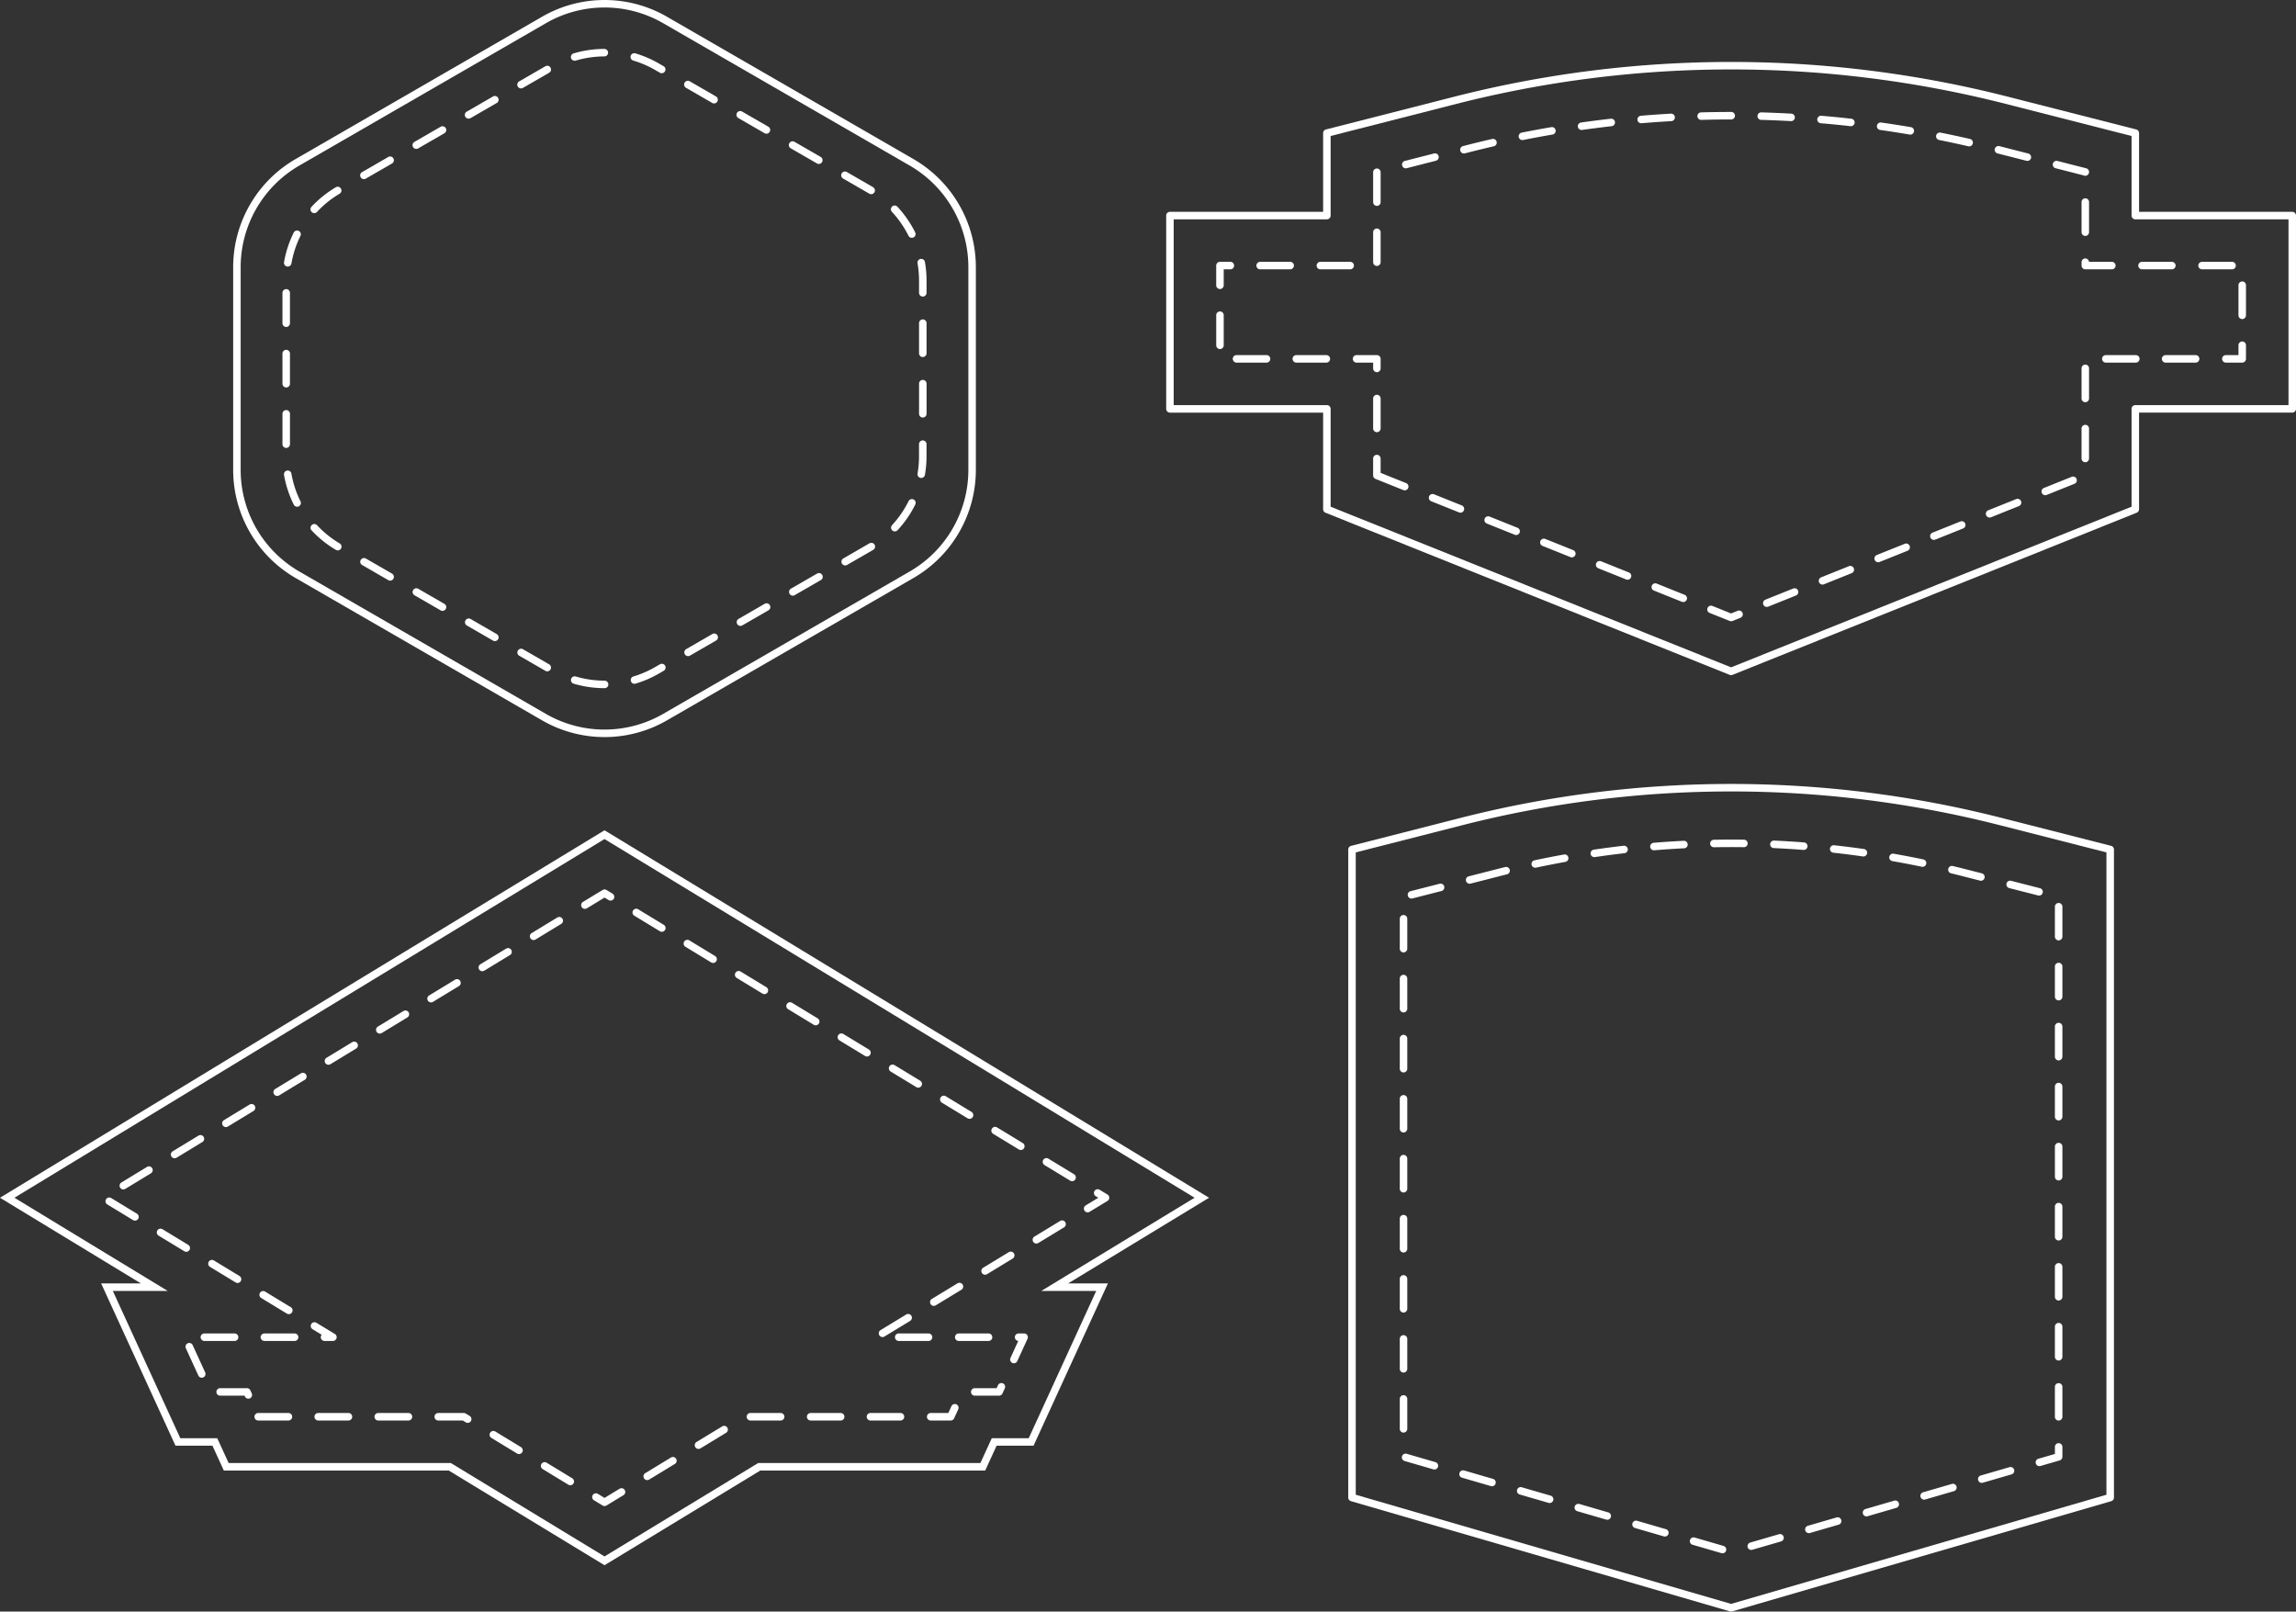 <svg id="Group_1503" data-name="Group 1503" xmlns="http://www.w3.org/2000/svg" xmlns:xlink="http://www.w3.org/1999/xlink" width="748.385" height="525.221" viewBox="0 0 748.385 525.221">
  <rect x="0" y="0" width="748.385" height="525.221" fill="#333333" stroke="none"/>
  <defs>
    <clipPath id="clip-path">
      <rect id="Rectangle_722" data-name="Rectangle 722" width="748.385" height="525.221" fill="#fff"/>
    </clipPath>
  </defs>
  <g id="Group_1502" data-name="Group 1502" clip-path="url(#clip-path)">
    <path id="Path_1646" data-name="Path 1646" d="M214.287,240.219a40.656,40.656,0,0,1-20.3-5.422l-80.441-46.442a40.718,40.718,0,0,1-20.3-35.163V87.027a40.716,40.716,0,0,1,20.3-35.162L193.986,5.422a40.721,40.721,0,0,1,40.6,0l80.441,46.443a40.716,40.716,0,0,1,20.3,35.162v66.165a40.718,40.718,0,0,1-20.3,35.163L234.588,234.8a40.651,40.651,0,0,1-20.3,5.422m0-237.775a38.148,38.148,0,0,0-19.078,5.1L114.768,53.983A38.264,38.264,0,0,0,95.689,87.027v66.165a38.264,38.264,0,0,0,19.078,33.045l80.441,46.443a38.273,38.273,0,0,0,38.157,0l80.441-46.443a38.264,38.264,0,0,0,19.078-33.045V87.027a38.264,38.264,0,0,0-19.078-33.045L233.365,7.54a38.154,38.154,0,0,0-19.078-5.1" transform="translate(-17.243 0)" fill="#fff"/>
    <path id="Path_1647" data-name="Path 1647" d="M217.985,227.893h-.052a35.446,35.446,0,0,1-10.067-1.457,1.222,1.222,0,1,1,.694-2.344,33,33,0,0,0,9.373,1.356,1.244,1.244,0,0,1,1.248,1.223,1.2,1.2,0,0,1-1.2,1.223m9.717-1.421a1.223,1.223,0,0,1-.347-2.395,32.735,32.735,0,0,0,7.017-3.02l1.655-.956a1.223,1.223,0,0,1,1.223,2.118l-1.655.955a35.137,35.137,0,0,1-7.543,3.246,1.2,1.2,0,0,1-.35.051m-28.43-4.063a1.219,1.219,0,0,1-.611-.164l-8.535-4.928a1.223,1.223,0,0,1,1.223-2.118l8.535,4.928a1.223,1.223,0,0,1-.612,2.281m45.9-4.953a1.223,1.223,0,0,1-.612-2.282l8.535-4.927a1.223,1.223,0,0,1,1.223,2.118l-8.535,4.928a1.219,1.219,0,0,1-.611.164m-62.973-4.9a1.22,1.22,0,0,1-.61-.164l-8.535-4.928a1.223,1.223,0,0,1,1.223-2.118l8.535,4.928a1.223,1.223,0,0,1-.612,2.281m80.042-4.953a1.223,1.223,0,0,1-.612-2.281l8.535-4.928a1.223,1.223,0,0,1,1.223,2.118l-8.535,4.928a1.219,1.219,0,0,1-.61.164m-97.112-4.9a1.219,1.219,0,0,1-.61-.164l-8.535-4.928a1.223,1.223,0,0,1,1.223-2.118l8.535,4.928a1.223,1.223,0,0,1-.612,2.281m114.183-4.953a1.223,1.223,0,0,1-.612-2.282l8.535-4.927a1.223,1.223,0,0,1,1.223,2.118l-8.535,4.928a1.222,1.222,0,0,1-.61.164m-131.254-4.9a1.216,1.216,0,0,1-.611-.164l-8.535-4.928a1.223,1.223,0,0,1,1.223-2.118l8.535,4.928a1.223,1.223,0,0,1-.612,2.281m148.324-4.953a1.223,1.223,0,0,1-.612-2.281l8.524-4.924a1.223,1.223,0,0,1,1.242,2.107l-.288.168-8.256,4.767a1.219,1.219,0,0,1-.611.164m-165.394-4.9a1.218,1.218,0,0,1-.619-.17,35.164,35.164,0,0,1-7.929-6.375,1.222,1.222,0,0,1,1.791-1.664,32.724,32.724,0,0,0,7.379,5.932,1.223,1.223,0,0,1-.621,2.277m181.573-6.19a1.223,1.223,0,0,1-.9-2.053,33.052,33.052,0,0,0,5.375-7.8,1.222,1.222,0,1,1,2.19,1.085,35.449,35.449,0,0,1-5.772,8.374,1.22,1.22,0,0,1-.9.391m-194.81-8.042a1.222,1.222,0,0,1-1.1-.678,35.378,35.378,0,0,1-3.175-9.663,1.223,1.223,0,1,1,2.409-.421,32.938,32.938,0,0,0,2.955,9,1.223,1.223,0,0,1-1.094,1.767m203.437-9.377a1.235,1.235,0,0,1-.21-.019,1.222,1.222,0,0,1-1-1.413,32.8,32.8,0,0,0,.479-5.574v-4.045a1.223,1.223,0,0,1,2.445,0v4.045a35.168,35.168,0,0,1-.516,5.991,1.223,1.223,0,0,1-1.2,1.015M114.181,149.6a1.223,1.223,0,0,1-1.223-1.223v-9.856a1.223,1.223,0,1,1,2.445,0v9.856a1.223,1.223,0,0,1-1.223,1.223m207.5-9.906a1.223,1.223,0,0,1-1.223-1.223v-9.856a1.223,1.223,0,0,1,2.445,0v9.856a1.223,1.223,0,0,1-1.223,1.223m-207.5-9.8a1.223,1.223,0,0,1-1.223-1.223v-9.856a1.223,1.223,0,0,1,2.445,0v9.856a1.223,1.223,0,0,1-1.223,1.223m207.5-9.907a1.223,1.223,0,0,1-1.223-1.223V108.9a1.223,1.223,0,0,1,2.445,0v9.855a1.223,1.223,0,0,1-1.223,1.223m-207.5-9.8a1.223,1.223,0,0,1-1.223-1.223V99.1a1.223,1.223,0,1,1,2.445,0v9.856a1.223,1.223,0,0,1-1.223,1.223m207.5-9.906a1.223,1.223,0,0,1-1.223-1.223V95.08a32.754,32.754,0,0,0-.491-5.644,1.223,1.223,0,1,1,2.409-.423,35.206,35.206,0,0,1,.528,6.067v3.969a1.223,1.223,0,0,1-1.223,1.223m-207-9.777a1.238,1.238,0,0,1-.211-.018,1.222,1.222,0,0,1-.994-1.414,35.41,35.41,0,0,1,3.167-9.666,1.223,1.223,0,0,1,2.191,1.086,32.974,32.974,0,0,0-2.95,9,1.223,1.223,0,0,1-1.2,1.013M318.1,81.12a1.221,1.221,0,0,1-1.095-.677,33.063,33.063,0,0,0-5.392-7.786,1.222,1.222,0,0,1,1.789-1.666,35.5,35.5,0,0,1,5.791,8.362A1.222,1.222,0,0,1,318.1,81.12M123.321,73.082a1.222,1.222,0,0,1-.9-2.054,35.168,35.168,0,0,1,7.924-6.38,1.222,1.222,0,1,1,1.241,2.106,32.737,32.737,0,0,0-7.372,5.937,1.222,1.222,0,0,1-.9.39M304.851,66.9a1.215,1.215,0,0,1-.622-.17l-.207-.121-8.316-4.8a1.223,1.223,0,1,1,1.223-2.118l8.545,4.935a1.222,1.222,0,0,1-.623,2.275M139.505,62a1.223,1.223,0,0,1-.612-2.281l8.535-4.928a1.223,1.223,0,1,1,1.223,2.118l-8.535,4.928a1.219,1.219,0,0,1-.61.164m148.276-4.953a1.213,1.213,0,0,1-.611-.164l-8.535-4.928a1.223,1.223,0,1,1,1.223-2.118l8.535,4.928a1.223,1.223,0,0,1-.612,2.281m-131.205-4.9a1.223,1.223,0,0,1-.612-2.282l8.535-4.927a1.223,1.223,0,1,1,1.223,2.118l-8.535,4.928a1.222,1.222,0,0,1-.61.164m114.135-4.953a1.212,1.212,0,0,1-.611-.165L261.565,42.1a1.223,1.223,0,1,1,1.223-2.118l8.535,4.927a1.223,1.223,0,0,1-.612,2.282m-97.066-4.9A1.223,1.223,0,0,1,173.033,40l8.535-4.928a1.223,1.223,0,1,1,1.223,2.118l-8.535,4.928a1.219,1.219,0,0,1-.61.164m80-4.953a1.219,1.219,0,0,1-.61-.164l-8.535-4.928a1.223,1.223,0,1,1,1.223-2.118l8.535,4.928a1.223,1.223,0,0,1-.612,2.281m-62.925-4.9a1.223,1.223,0,0,1-.612-2.282l8.535-4.927a1.223,1.223,0,1,1,1.223,2.118l-8.535,4.928a1.22,1.22,0,0,1-.611.164m45.855-4.953a1.214,1.214,0,0,1-.61-.165l-1.589-.917a32.766,32.766,0,0,0-7.088-3.041,1.222,1.222,0,0,1,.692-2.345,35.132,35.132,0,0,1,7.618,3.268l1.589.917a1.223,1.223,0,0,1-.612,2.282m-28.383-4.057a1.223,1.223,0,0,1-.347-2.395,35.439,35.439,0,0,1,10.066-1.465h0a1.223,1.223,0,0,1,0,2.445,32.992,32.992,0,0,0-9.372,1.364,1.233,1.233,0,0,1-.349.051" transform="translate(-20.889 -3.617)" fill="#fff"/>
    <path id="Path_1648" data-name="Path 1648" d="M663.96,583.188a1.216,1.216,0,0,1-.341-.049L540.053,547.207a1.222,1.222,0,0,1-.881-1.174V334.825a1.223,1.223,0,0,1,.92-1.185l35.9-9.161.3,1.185-.3-1.185a356.774,356.774,0,0,1,175.942,0l35.9,9.161a1.223,1.223,0,0,1,.92,1.185V546.033a1.222,1.222,0,0,1-.881,1.174L664.3,583.139a1.225,1.225,0,0,1-.342.049M541.617,545.116,663.96,580.692,786.3,545.116V335.775l-34.977-8.927a354.324,354.324,0,0,0-174.733,0l-34.976,8.927Z" transform="translate(-99.706 -57.967)" fill="#fff"/>
    <path id="Path_1649" data-name="Path 1649" d="M664.961,568.316a1.217,1.217,0,0,1-.342-.05l-9.391-2.731a1.223,1.223,0,1,1,.683-2.348l9.391,2.731a1.223,1.223,0,0,1-.341,2.4m9.391-1.1a1.223,1.223,0,0,1-.34-2.4l9.391-2.731a1.223,1.223,0,0,1,.683,2.348l-9.392,2.731a1.241,1.241,0,0,1-.342.049m-28.174-4.366a1.216,1.216,0,0,1-.342-.049l-9.391-2.731a1.222,1.222,0,1,1,.683-2.347l9.391,2.73a1.223,1.223,0,0,1-.341,2.4m46.957-1.1a1.223,1.223,0,0,1-.341-2.4l9.392-2.731a1.223,1.223,0,0,1,.683,2.348l-9.392,2.73a1.21,1.21,0,0,1-.342.049m-65.742-4.366a1.25,1.25,0,0,1-.342-.049l-9.391-2.731a1.223,1.223,0,1,1,.683-2.348l9.391,2.731a1.223,1.223,0,0,1-.341,2.4m84.526-1.1a1.223,1.223,0,0,1-.341-2.4l9.392-2.731a1.223,1.223,0,0,1,.683,2.348l-9.392,2.731a1.243,1.243,0,0,1-.342.049M608.61,551.929a1.218,1.218,0,0,1-.342-.049l-9.391-2.731a1.223,1.223,0,1,1,.683-2.348l9.391,2.731a1.223,1.223,0,0,1-.341,2.4m122.093-1.1a1.223,1.223,0,0,1-.341-2.4l9.392-2.731a1.223,1.223,0,0,1,.683,2.348l-9.392,2.731a1.242,1.242,0,0,1-.342.049m-140.877-4.366a1.25,1.25,0,0,1-.342-.049l-9.391-2.731a1.223,1.223,0,1,1,.683-2.348l9.391,2.731a1.223,1.223,0,0,1-.341,2.4m159.661-1.1a1.223,1.223,0,0,1-.341-2.4l9.392-2.731a1.223,1.223,0,0,1,.683,2.348l-9.392,2.731a1.214,1.214,0,0,1-.342.049M571.042,541a1.209,1.209,0,0,1-.341-.049l-9.392-2.73a1.223,1.223,0,0,1,.683-2.348l9.391,2.731a1.222,1.222,0,0,1-.341,2.4m197.228-1.1a1.223,1.223,0,0,1-.341-2.4l5.387-1.567V533.61a1.223,1.223,0,0,1,2.445,0v3.253a1.222,1.222,0,0,1-.881,1.174l-6.268,1.823a1.246,1.246,0,0,1-.342.049M561,528.977a1.223,1.223,0,0,1-1.223-1.223v-9.781a1.223,1.223,0,0,1,2.445,0v9.781A1.223,1.223,0,0,1,561,528.977m213.535-3.925a1.223,1.223,0,0,1-1.223-1.223v-9.781a1.223,1.223,0,0,1,2.445,0v9.781a1.223,1.223,0,0,1-1.223,1.223M561,509.416a1.223,1.223,0,0,1-1.223-1.223v-9.781a1.223,1.223,0,0,1,2.445,0v9.781A1.223,1.223,0,0,1,561,509.416m213.535-3.925a1.223,1.223,0,0,1-1.223-1.223v-9.781a1.223,1.223,0,1,1,2.445,0v9.781a1.223,1.223,0,0,1-1.223,1.223M561,489.854a1.223,1.223,0,0,1-1.223-1.223V478.85a1.223,1.223,0,0,1,2.445,0v9.781A1.223,1.223,0,0,1,561,489.854m213.535-3.925a1.223,1.223,0,0,1-1.223-1.223v-9.781a1.223,1.223,0,0,1,2.445,0v9.781a1.223,1.223,0,0,1-1.223,1.223M561,470.292a1.223,1.223,0,0,1-1.223-1.223v-9.781a1.223,1.223,0,1,1,2.445,0v9.781A1.223,1.223,0,0,1,561,470.292m213.535-3.925a1.223,1.223,0,0,1-1.223-1.223v-9.781a1.223,1.223,0,1,1,2.445,0v9.781a1.223,1.223,0,0,1-1.223,1.223M561,450.73a1.223,1.223,0,0,1-1.223-1.223v-9.781a1.223,1.223,0,1,1,2.445,0v9.781A1.223,1.223,0,0,1,561,450.73M774.539,446.8a1.223,1.223,0,0,1-1.223-1.223V435.8a1.223,1.223,0,1,1,2.445,0v9.781a1.223,1.223,0,0,1-1.223,1.223M561,431.168a1.223,1.223,0,0,1-1.223-1.223v-9.781a1.223,1.223,0,0,1,2.445,0v9.781A1.223,1.223,0,0,1,561,431.168m213.535-3.925a1.223,1.223,0,0,1-1.223-1.223V416.24a1.223,1.223,0,1,1,2.445,0v9.781a1.223,1.223,0,0,1-1.223,1.223M561,411.607a1.223,1.223,0,0,1-1.223-1.223V400.6a1.223,1.223,0,1,1,2.445,0v9.781A1.223,1.223,0,0,1,561,411.607m213.535-3.925a1.223,1.223,0,0,1-1.223-1.223v-9.781a1.223,1.223,0,1,1,2.445,0v9.781a1.223,1.223,0,0,1-1.223,1.223M561,392.045a1.223,1.223,0,0,1-1.223-1.223v-9.781a1.223,1.223,0,1,1,2.445,0v9.781A1.223,1.223,0,0,1,561,392.045m213.535-3.925a1.223,1.223,0,0,1-1.223-1.223v-9.781a1.223,1.223,0,1,1,2.445,0V386.9a1.223,1.223,0,0,1-1.223,1.223M561,372.483a1.223,1.223,0,0,1-1.223-1.223v-9.781a1.223,1.223,0,0,1,2.445,0v9.781A1.223,1.223,0,0,1,561,372.483m213.535-3.925a1.223,1.223,0,0,1-1.223-1.223v-9.781a1.223,1.223,0,0,1,2.445,0v9.781a1.223,1.223,0,0,1-1.223,1.223M563.588,354.93a1.222,1.222,0,0,1-.3-2.407l9.477-2.418a1.222,1.222,0,1,1,.6,2.369l-9.477,2.419a1.256,1.256,0,0,1-.3.037m204.563-.97a1.263,1.263,0,0,1-.3-.038l-9.476-2.419a1.223,1.223,0,0,1,.6-2.369l9.477,2.419a1.223,1.223,0,0,1-.3,2.408m-185.608-3.867a1.223,1.223,0,0,1-.3-2.408l9.477-2.418q1.192-.306,2.387-.6a1.223,1.223,0,1,1,.586,2.374q-1.185.292-2.368.594l-9.477,2.419a1.219,1.219,0,0,1-.3.038m166.654-.971a1.218,1.218,0,0,1-.3-.038l-5.674-1.448q-1.894-.483-3.794-.942a1.223,1.223,0,0,1,.574-2.377q1.916.462,3.825.95l5.674,1.448a1.223,1.223,0,0,1-.3,2.408M603.93,344.886a1.223,1.223,0,0,1-.253-2.418c3.189-.68,6.431-1.316,9.635-1.893a1.222,1.222,0,1,1,.433,2.406c-3.178.572-6.4,1.2-9.558,1.878a1.252,1.252,0,0,1-.256.027m126.241-.3a1.259,1.259,0,0,1-.251-.025c-3.167-.659-6.386-1.276-9.567-1.832a1.223,1.223,0,1,1,.422-2.409c3.206.562,6.451,1.183,9.644,1.847a1.222,1.222,0,0,1-.248,2.419m-106.993-3.159a1.223,1.223,0,0,1-.176-2.432c3.224-.474,6.5-.9,9.736-1.274a1.222,1.222,0,0,1,.279,2.429c-3.211.368-6.46.793-9.659,1.264a1.225,1.225,0,0,1-.18.013m87.727-.211a1.257,1.257,0,0,1-.174-.012c-3.2-.456-6.456-.866-9.665-1.218a1.223,1.223,0,0,1,.267-2.431c3.235.355,6.512.768,9.743,1.228a1.223,1.223,0,0,1-.17,2.433m-68.3-2.017a1.223,1.223,0,0,1-.1-2.441c3.246-.268,6.543-.487,9.8-.65a1.223,1.223,0,1,1,.122,2.442c-3.228.162-6.5.38-9.72.645-.034,0-.068,0-.1,0m48.856-.118c-.032,0-.064,0-.1,0-3.222-.25-6.492-.452-9.721-.6a1.223,1.223,0,0,1,.111-2.443c3.255.148,6.553.351,9.8.6a1.223,1.223,0,0,1-.093,2.442m-29.322-.866a1.223,1.223,0,0,1-.021-2.445q4.91-.089,9.819-.024a1.223,1.223,0,1,1-.033,2.445q-4.872-.066-9.742.024h-.023" transform="translate(-103.517 -62.082)" fill="#fff"/>
    <path id="Path_1650" data-name="Path 1650" d="M650.5,224.611a1.222,1.222,0,0,1-.455-.087L518.284,171.682a1.224,1.224,0,0,1-.767-1.135V139.06h-49.93a1.223,1.223,0,0,1-1.223-1.223v-63a1.223,1.223,0,0,1,1.223-1.223h49.93V47.955a1.222,1.222,0,0,1,.92-1.184l42.043-10.73a365.056,365.056,0,0,1,180.03,0l42.044,10.73a1.223,1.223,0,0,1,.92,1.184V73.612H833.4a1.223,1.223,0,0,1,1.223,1.223v63a1.223,1.223,0,0,1-1.223,1.223h-49.93v31.488a1.223,1.223,0,0,1-.768,1.135L650.951,224.524a1.224,1.224,0,0,1-.456.087M519.963,169.72,650.5,222.071,781.03,169.72V137.837a1.223,1.223,0,0,1,1.223-1.223h49.93V76.057h-49.93a1.223,1.223,0,0,1-1.223-1.223V48.906l-41.124-10.5a362.605,362.605,0,0,0-178.82,0l-41.123,10.5V74.834a1.223,1.223,0,0,1-1.223,1.223H468.81v60.558h49.93a1.223,1.223,0,0,1,1.223,1.223Z" transform="translate(-86.242 -4.58)" fill="#fff"/>
    <path id="Path_1651" data-name="Path 1651" d="M654.194,210.746a1.22,1.22,0,0,1-.455-.088l-6.518-2.614a1.223,1.223,0,1,1,.911-2.269l6.062,2.431,2.105-.844a1.223,1.223,0,1,1,.91,2.269l-2.56,1.027a1.224,1.224,0,0,1-.456.088m11.639-4.667a1.223,1.223,0,0,1-.456-2.358l9.078-3.641a1.223,1.223,0,0,1,.91,2.27l-9.078,3.641a1.229,1.229,0,0,1-.455.088M638.6,204.491a1.21,1.21,0,0,1-.455-.088l-9.078-3.641a1.223,1.223,0,1,1,.91-2.269l9.078,3.641a1.223,1.223,0,0,1-.456,2.357M683.99,198.8a1.223,1.223,0,0,1-.456-2.357l9.078-3.642a1.223,1.223,0,0,1,.91,2.27l-9.078,3.641a1.224,1.224,0,0,1-.454.088m-63.547-1.587a1.215,1.215,0,0,1-.456-.089l-9.077-3.64a1.223,1.223,0,1,1,.91-2.27l9.078,3.641a1.223,1.223,0,0,1-.456,2.358m81.7-5.694a1.223,1.223,0,0,1-.455-2.358l9.078-3.641a1.223,1.223,0,1,1,.911,2.269l-9.078,3.641a1.215,1.215,0,0,1-.456.089m-99.858-1.588a1.229,1.229,0,0,1-.455-.088l-9.078-3.641a1.223,1.223,0,1,1,.91-2.269l9.078,3.641a1.223,1.223,0,0,1-.456,2.357M720.3,184.234a1.223,1.223,0,0,1-.456-2.358l9.078-3.64a1.222,1.222,0,1,1,.91,2.269l-9.078,3.641a1.225,1.225,0,0,1-.454.088M584.13,182.646a1.226,1.226,0,0,1-.455-.088l-9.078-3.641a1.223,1.223,0,1,1,.91-2.269l9.078,3.641a1.223,1.223,0,0,1-.456,2.357m154.326-5.694a1.223,1.223,0,0,1-.456-2.357l9.078-3.641a1.223,1.223,0,1,1,.91,2.269l-9.078,3.641a1.23,1.23,0,0,1-.456.088m-172.483-1.587a1.229,1.229,0,0,1-.455-.088l-9.078-3.641a1.223,1.223,0,0,1,.911-2.27l9.078,3.641a1.223,1.223,0,0,1-.456,2.358m190.639-5.694a1.223,1.223,0,0,1-.455-2.358l9.078-3.641a1.223,1.223,0,0,1,.91,2.27l-9.078,3.64a1.215,1.215,0,0,1-.456.089m-208.795-1.588a1.226,1.226,0,0,1-.455-.088l-9.078-3.641a1.223,1.223,0,0,1-.767-1.135v-5.526a1.223,1.223,0,0,1,2.445,0v4.7l8.31,3.334a1.223,1.223,0,0,1-.456,2.357m221.832-9.157a1.223,1.223,0,0,1-1.223-1.223v-9.781a1.223,1.223,0,0,1,2.445,0V157.7a1.223,1.223,0,0,1-1.223,1.223M538.74,149.135a1.223,1.223,0,0,1-1.223-1.223v-9.781a1.223,1.223,0,0,1,2.445,0v9.781a1.223,1.223,0,0,1-1.223,1.223m230.909-9.771a1.223,1.223,0,0,1-1.223-1.223V128.36a1.223,1.223,0,1,1,2.445,0v9.781a1.223,1.223,0,0,1-1.223,1.223M538.74,129.573a1.223,1.223,0,0,1-1.223-1.223v-1.894h-5.441a1.223,1.223,0,0,1,0-2.445h6.664a1.223,1.223,0,0,1,1.223,1.223v3.117a1.223,1.223,0,0,1-1.223,1.223M820.8,126.456h-5.374a1.223,1.223,0,0,1,0-2.445h4.151v-3.184a1.223,1.223,0,1,1,2.445,0v4.406a1.223,1.223,0,0,1-1.223,1.223m-15.155,0h-9.781a1.223,1.223,0,1,1,0-2.445h9.781a1.223,1.223,0,0,1,0,2.445m-19.562,0H776.3a1.223,1.223,0,0,1,0-2.445h9.781a1.223,1.223,0,1,1,0,2.445m-263.789,0h-9.781a1.223,1.223,0,1,1,0-2.445H522.3a1.223,1.223,0,0,1,0,2.445m-19.562,0h-9.781a1.223,1.223,0,0,1,0-2.445h9.781a1.223,1.223,0,1,1,0,2.445m-15.146-4.416a1.223,1.223,0,0,1-1.223-1.223v-9.781a1.223,1.223,0,1,1,2.445,0v9.781a1.223,1.223,0,0,1-1.223,1.223M820.8,112.269a1.223,1.223,0,0,1-1.223-1.223v-9.781a1.223,1.223,0,1,1,2.445,0v9.781a1.223,1.223,0,0,1-1.223,1.223m-333.213-9.791a1.223,1.223,0,0,1-1.223-1.223V94.834a1.223,1.223,0,0,1,1.223-1.223h3.358a1.223,1.223,0,1,1,0,2.445H488.81v5.2a1.223,1.223,0,0,1-1.223,1.223m329.865-6.422h-9.781a1.223,1.223,0,0,1,0-2.445h9.781a1.223,1.223,0,1,1,0,2.445m-19.562,0H788.11a1.223,1.223,0,0,1,0-2.445h9.781a1.223,1.223,0,0,1,0,2.445m-19.562,0h-8.68a1.223,1.223,0,0,1-1.223-1.223v-1.1a1.223,1.223,0,0,1,2.44-.121h7.463a1.223,1.223,0,0,1,0,2.445m-248.26,0h-9.781a1.223,1.223,0,0,1,0-2.445h9.781a1.223,1.223,0,0,1,0,2.445m-19.562,0h-9.781a1.223,1.223,0,1,1,0-2.445h9.781a1.223,1.223,0,0,1,0,2.445m28.233-1.111a1.223,1.223,0,0,1-1.223-1.223V83.942a1.223,1.223,0,0,1,2.445,0v9.781a1.223,1.223,0,0,1-1.223,1.223m230.909-9.771a1.223,1.223,0,0,1-1.223-1.223V74.171a1.223,1.223,0,1,1,2.445,0v9.781a1.223,1.223,0,0,1-1.223,1.223M538.74,75.384a1.223,1.223,0,0,1-1.223-1.223V64.38a1.223,1.223,0,0,1,2.445,0v9.781a1.223,1.223,0,0,1-1.223,1.223m230.909-9.808a1.273,1.273,0,0,1-.608-.152l-9.1-2.323a1.223,1.223,0,0,1,.606-2.369l9.407,2.4a1.223,1.223,0,0,1,.92,1.185,1.254,1.254,0,0,1-1.223,1.258m-221.5-2.439a1.223,1.223,0,0,1-.3-2.408l9.478-2.419a1.223,1.223,0,1,1,.6,2.369L548.458,63.1a1.258,1.258,0,0,1-.3.038M750.766,60.72a1.224,1.224,0,0,1-.3-.038l-9.477-2.418a1.223,1.223,0,0,1,.6-2.369l9.478,2.418a1.223,1.223,0,0,1-.3,2.408M567.109,58.3a1.223,1.223,0,0,1-.3-2.408l1.4-.358c2.687-.686,5.422-1.349,8.128-1.969a1.223,1.223,0,0,1,.548,2.383c-2.687.616-5.4,1.274-8.071,1.955l-1.4.359a1.257,1.257,0,0,1-.3.038m164.678-2.319a1.234,1.234,0,0,1-.275-.031c-3.153-.724-6.358-1.412-9.529-2.045a1.223,1.223,0,0,1,.479-2.4c3.193.638,6.422,1.331,9.6,2.06a1.223,1.223,0,0,1-.273,2.414M586.172,53.927a1.223,1.223,0,0,1-.238-2.422c3.191-.637,6.438-1.238,9.652-1.786A1.222,1.222,0,0,1,596,52.13c-3.191.544-6.415,1.14-9.584,1.774a1.222,1.222,0,0,1-.241.024m126.435-1.778a1.191,1.191,0,0,1-.207-.018c-3.189-.544-6.428-1.049-9.629-1.5a1.222,1.222,0,1,1,.342-2.421c3.224.456,6.487.965,9.7,1.513a1.223,1.223,0,0,1-.2,2.428M605.452,50.64a1.223,1.223,0,0,1-.17-2.433c3.225-.456,6.5-.873,9.738-1.238a1.223,1.223,0,0,1,.274,2.43c-3.213.362-6.466.776-9.669,1.229a1.232,1.232,0,0,1-.173.012m87.789-1.233a1.325,1.325,0,0,1-.139-.007c-3.209-.363-6.473-.685-9.7-.957a1.222,1.222,0,1,1,.205-2.436c3.249.274,6.536.6,9.767.963a1.222,1.222,0,0,1-.135,2.437m-68.351-.961a1.222,1.222,0,0,1-.1-2.44c3.246-.275,6.541-.506,9.791-.689a1.222,1.222,0,1,1,.137,2.441c-3.227.182-6.5.412-9.722.684-.035,0-.069,0-.1,0m48.861-.685-.069,0c-3.231-.182-6.507-.32-9.738-.41a1.223,1.223,0,0,1,.068-2.444c3.254.091,6.553.23,9.806.413a1.223,1.223,0,0,1-.068,2.444m-29.333-.412a1.223,1.223,0,0,1-.033-2.445c3.257-.09,6.558-.137,9.81-.137a1.223,1.223,0,1,1,0,2.445h0c-3.23,0-6.507.046-9.742.137h-.035" transform="translate(-89.941 -8.279)" fill="#fff"/>
    <path id="Path_1652" data-name="Path 1652" d="M197.044,571.513l-50.778-30.862H72.953l-3.709-8.093H57.2L32.968,479.677H45.945L0,451.752,197.044,331.991,394.088,451.752l-45.945,27.925h12.978l-24.234,52.881H324.843l-3.709,8.093H247.822ZM74.523,538.206h72.428l50.093,30.445,50.093-30.445h72.428l3.708-8.093h12.044l21.992-47.991h-17.9l49.968-30.371-192.337-116.9L4.708,451.752l49.969,30.371h-17.9l21.993,47.991H70.815Z" transform="translate(0 -61.393)" fill="#fff"/>
    <path id="Path_1653" data-name="Path 1653" d="M204.852,556.6a1.229,1.229,0,0,1-.636-.178l-2.8-1.7a1.223,1.223,0,1,1,1.271-2.09l2.168,1.318,4.919-2.99a1.223,1.223,0,0,1,1.27,2.09l-5.554,3.376a1.226,1.226,0,0,1-.635.178m-11.163-6.784a1.22,1.22,0,0,1-.634-.178l-8.359-5.08a1.223,1.223,0,1,1,1.271-2.09l8.359,5.08a1.223,1.223,0,0,1-.637,2.268m25.077-1.672a1.223,1.223,0,0,1-.636-2.268l8.358-5.08a1.223,1.223,0,1,1,1.27,2.09l-8.358,5.08a1.217,1.217,0,0,1-.634.178m-41.792-8.488a1.221,1.221,0,0,1-.635-.178l-8.359-5.08a1.223,1.223,0,1,1,1.271-2.09l8.359,5.08a1.223,1.223,0,0,1-.636,2.268m58.509-1.672a1.222,1.222,0,0,1-.636-2.267l8.358-5.08a1.223,1.223,0,1,1,1.271,2.09l-8.359,5.08a1.217,1.217,0,0,1-.634.178M160.256,529.5a1.215,1.215,0,0,1-.634-.178l-.982-.6h-7.947a1.223,1.223,0,1,1,0-2.445h8.289a1.225,1.225,0,0,1,.636.178l1.274.774a1.223,1.223,0,0,1-.636,2.268m157.439-.774h-6.561a1.223,1.223,0,0,1,0-2.445h5.776l1.015-2.214a1.222,1.222,0,1,1,2.223,1.018l-1.342,2.928a1.221,1.221,0,0,1-1.111.713m-16.342,0h-9.781a1.223,1.223,0,1,1,0-2.445h9.781a1.223,1.223,0,0,1,0,2.445m-19.562,0H272.01a1.223,1.223,0,0,1,0-2.445h9.781a1.223,1.223,0,1,1,0,2.445m-19.562,0h-9.781a1.223,1.223,0,1,1,0-2.445h9.781a1.223,1.223,0,1,1,0,2.445m-121.317,0h-9.781a1.223,1.223,0,1,1,0-2.445h9.781a1.223,1.223,0,1,1,0,2.445m-19.562,0h-9.781a1.223,1.223,0,1,1,0-2.445h9.781a1.223,1.223,0,1,1,0,2.445m-19.562,0H92.008a1.223,1.223,0,1,1,0-2.445h9.781a1.223,1.223,0,1,1,0,2.445m-13.036-7.107a1.223,1.223,0,0,1-1.112-.713l-.126-.273H79.6a1.223,1.223,0,1,1,0-2.445h8.7a1.22,1.22,0,0,1,1.111.713l.452.986a1.224,1.224,0,0,1-1.111,1.732m244.7-.986H325.5a1.223,1.223,0,0,1,0-2.445h7.161l.438-.954a1.222,1.222,0,1,1,2.223,1.018l-.765,1.668a1.221,1.221,0,0,1-1.111.714M73.576,514.784a1.222,1.222,0,0,1-1.112-.714l-4.075-8.892a1.222,1.222,0,0,1,2.222-1.019l4.075,8.892a1.223,1.223,0,0,1-1.11,1.732m264.71-4.713a1.222,1.222,0,0,1-1.111-1.732l2.542-5.547a1.222,1.222,0,0,1,.122-2.439h1.781a1.222,1.222,0,0,1,1.111,1.731l-3.333,7.274a1.221,1.221,0,0,1-1.112.713m-8.228-7.273h-9.781a1.223,1.223,0,0,1,0-2.445h9.781a1.223,1.223,0,0,1,0,2.445m-19.562,0h-9.781a1.223,1.223,0,0,1,0-2.445H310.5a1.223,1.223,0,0,1,0,2.445m-194.171,0h-2.741a1.223,1.223,0,0,1-.926-2.021l-2.983-1.813a1.223,1.223,0,1,1,1.271-2.09l6.015,3.656a1.223,1.223,0,0,1-.636,2.268m-12.522,0H94.023a1.223,1.223,0,1,1,0-2.445H103.8a1.223,1.223,0,1,1,0,2.445m-19.562,0H74.461a1.223,1.223,0,1,1,0-2.445h9.781a1.223,1.223,0,1,1,0,2.445m211.225-1.269a1.223,1.223,0,0,1-.637-2.268l8.359-5.08a1.223,1.223,0,1,1,1.271,2.09l-8.359,5.08a1.225,1.225,0,0,1-.634.178m-193.515-7.467a1.221,1.221,0,0,1-.635-.178l-8.359-5.08a1.223,1.223,0,1,1,1.271-2.09l8.359,5.08a1.223,1.223,0,0,1-.636,2.268m210.231-2.693a1.223,1.223,0,0,1-.636-2.268l8.359-5.08a1.223,1.223,0,0,1,1.271,2.09l-8.359,5.08a1.221,1.221,0,0,1-.635.178M85.236,483.9a1.218,1.218,0,0,1-.634-.178l-8.359-5.08a1.223,1.223,0,0,1,1.27-2.09l8.359,5.08a1.223,1.223,0,0,1-.636,2.268M328.9,481.209a1.223,1.223,0,0,1-.636-2.268l8.359-5.08a1.222,1.222,0,1,1,1.27,2.089l-8.359,5.08a1.215,1.215,0,0,1-.634.178M68.519,473.742a1.215,1.215,0,0,1-.634-.178l-8.358-5.08a1.223,1.223,0,1,1,1.27-2.09l8.358,5.08a1.223,1.223,0,0,1-.636,2.268m277.1-2.693a1.223,1.223,0,0,1-.636-2.268l8.358-5.08a1.223,1.223,0,1,1,1.27,2.09l-8.358,5.08a1.225,1.225,0,0,1-.634.178M51.8,463.582a1.219,1.219,0,0,1-.634-.178l-8.359-5.08a1.223,1.223,0,1,1,1.271-2.089l8.359,5.08a1.223,1.223,0,0,1-.637,2.268m310.531-2.693a1.223,1.223,0,0,1-.637-2.268l4.106-2.495-.816-.5a1.223,1.223,0,1,1,1.27-2.09l2.535,1.54a1.224,1.224,0,0,1,0,2.09l-5.824,3.539a1.218,1.218,0,0,1-.634.178M48.01,453.422a1.223,1.223,0,0,1-.636-2.268l8.359-5.08A1.222,1.222,0,1,1,57,448.164l-8.359,5.08a1.215,1.215,0,0,1-.634.178m309.252-2.693a1.218,1.218,0,0,1-.634-.178l-8.359-5.08a1.222,1.222,0,1,1,1.27-2.089l8.359,5.08a1.223,1.223,0,0,1-.636,2.268M64.726,443.262a1.223,1.223,0,0,1-.637-2.268l8.359-5.08A1.223,1.223,0,1,1,73.719,438l-8.359,5.08a1.217,1.217,0,0,1-.634.178m275.819-2.694a1.219,1.219,0,0,1-.634-.178l-8.359-5.08a1.223,1.223,0,1,1,1.271-2.089l8.358,5.08a1.223,1.223,0,0,1-.636,2.268M81.443,433.1a1.223,1.223,0,0,1-.637-2.268l8.358-5.08a1.223,1.223,0,1,1,1.271,2.09l-8.358,5.08a1.217,1.217,0,0,1-.634.178m242.385-2.694a1.22,1.22,0,0,1-.634-.178l-8.359-5.08a1.223,1.223,0,1,1,1.271-2.089l8.359,5.08a1.223,1.223,0,0,1-.637,2.268m-225.67-7.466a1.223,1.223,0,0,1-.636-2.268l8.359-5.08a1.223,1.223,0,1,1,1.27,2.09l-8.358,5.08a1.221,1.221,0,0,1-.635.178m208.954-2.694a1.219,1.219,0,0,1-.635-.178l-8.358-5.08a1.223,1.223,0,1,1,1.271-2.09l8.358,5.08a1.223,1.223,0,0,1-.636,2.268m-192.237-7.466a1.223,1.223,0,0,1-.636-2.268l8.359-5.08a1.223,1.223,0,1,1,1.27,2.09l-8.359,5.08a1.216,1.216,0,0,1-.634.178M290.4,410.089a1.216,1.216,0,0,1-.634-.178l-8.358-5.08a1.223,1.223,0,0,1,1.27-2.09l8.358,5.08a1.223,1.223,0,0,1-.636,2.268m-158.8-7.466a1.223,1.223,0,0,1-.636-2.268l8.358-5.08a1.223,1.223,0,1,1,1.271,2.09l-8.359,5.08a1.218,1.218,0,0,1-.634.178m142.088-2.694a1.218,1.218,0,0,1-.634-.178l-8.359-5.08a1.222,1.222,0,1,1,1.27-2.089l8.359,5.08a1.223,1.223,0,0,1-.636,2.268m-125.371-7.466a1.223,1.223,0,0,1-.637-2.268l8.358-5.08A1.223,1.223,0,1,1,157.3,387.2l-8.358,5.08a1.218,1.218,0,0,1-.634.178m108.654-2.695a1.219,1.219,0,0,1-.634-.178l-8.359-5.08a1.223,1.223,0,1,1,1.271-2.089l8.359,5.08a1.223,1.223,0,0,1-.637,2.268M165.024,382.3a1.223,1.223,0,0,1-.636-2.268l8.359-5.08a1.223,1.223,0,1,1,1.271,2.089l-8.359,5.08a1.218,1.218,0,0,1-.635.178m75.222-2.694a1.218,1.218,0,0,1-.635-.178l-8.358-5.08a1.223,1.223,0,1,1,1.271-2.089l8.358,5.08a1.223,1.223,0,0,1-.636,2.268m-58.506-7.466a1.223,1.223,0,0,1-.636-2.268l8.359-5.08a1.222,1.222,0,1,1,1.27,2.089l-8.358,5.08a1.22,1.22,0,0,1-.635.178m41.79-2.694a1.22,1.22,0,0,1-.635-.178l-8.358-5.08a1.223,1.223,0,0,1,1.271-2.089l8.358,5.08a1.223,1.223,0,0,1-.636,2.268m-25.073-7.466a1.223,1.223,0,0,1-.636-2.268l6.4-3.887a1.224,1.224,0,0,1,1.271,0l1.963,1.193a1.222,1.222,0,1,1-1.27,2.089l-1.328-.807-5.761,3.5a1.218,1.218,0,0,1-.634.178" transform="translate(-7.808 -65.768)" fill="#fff"/>
  </g>
</svg>
